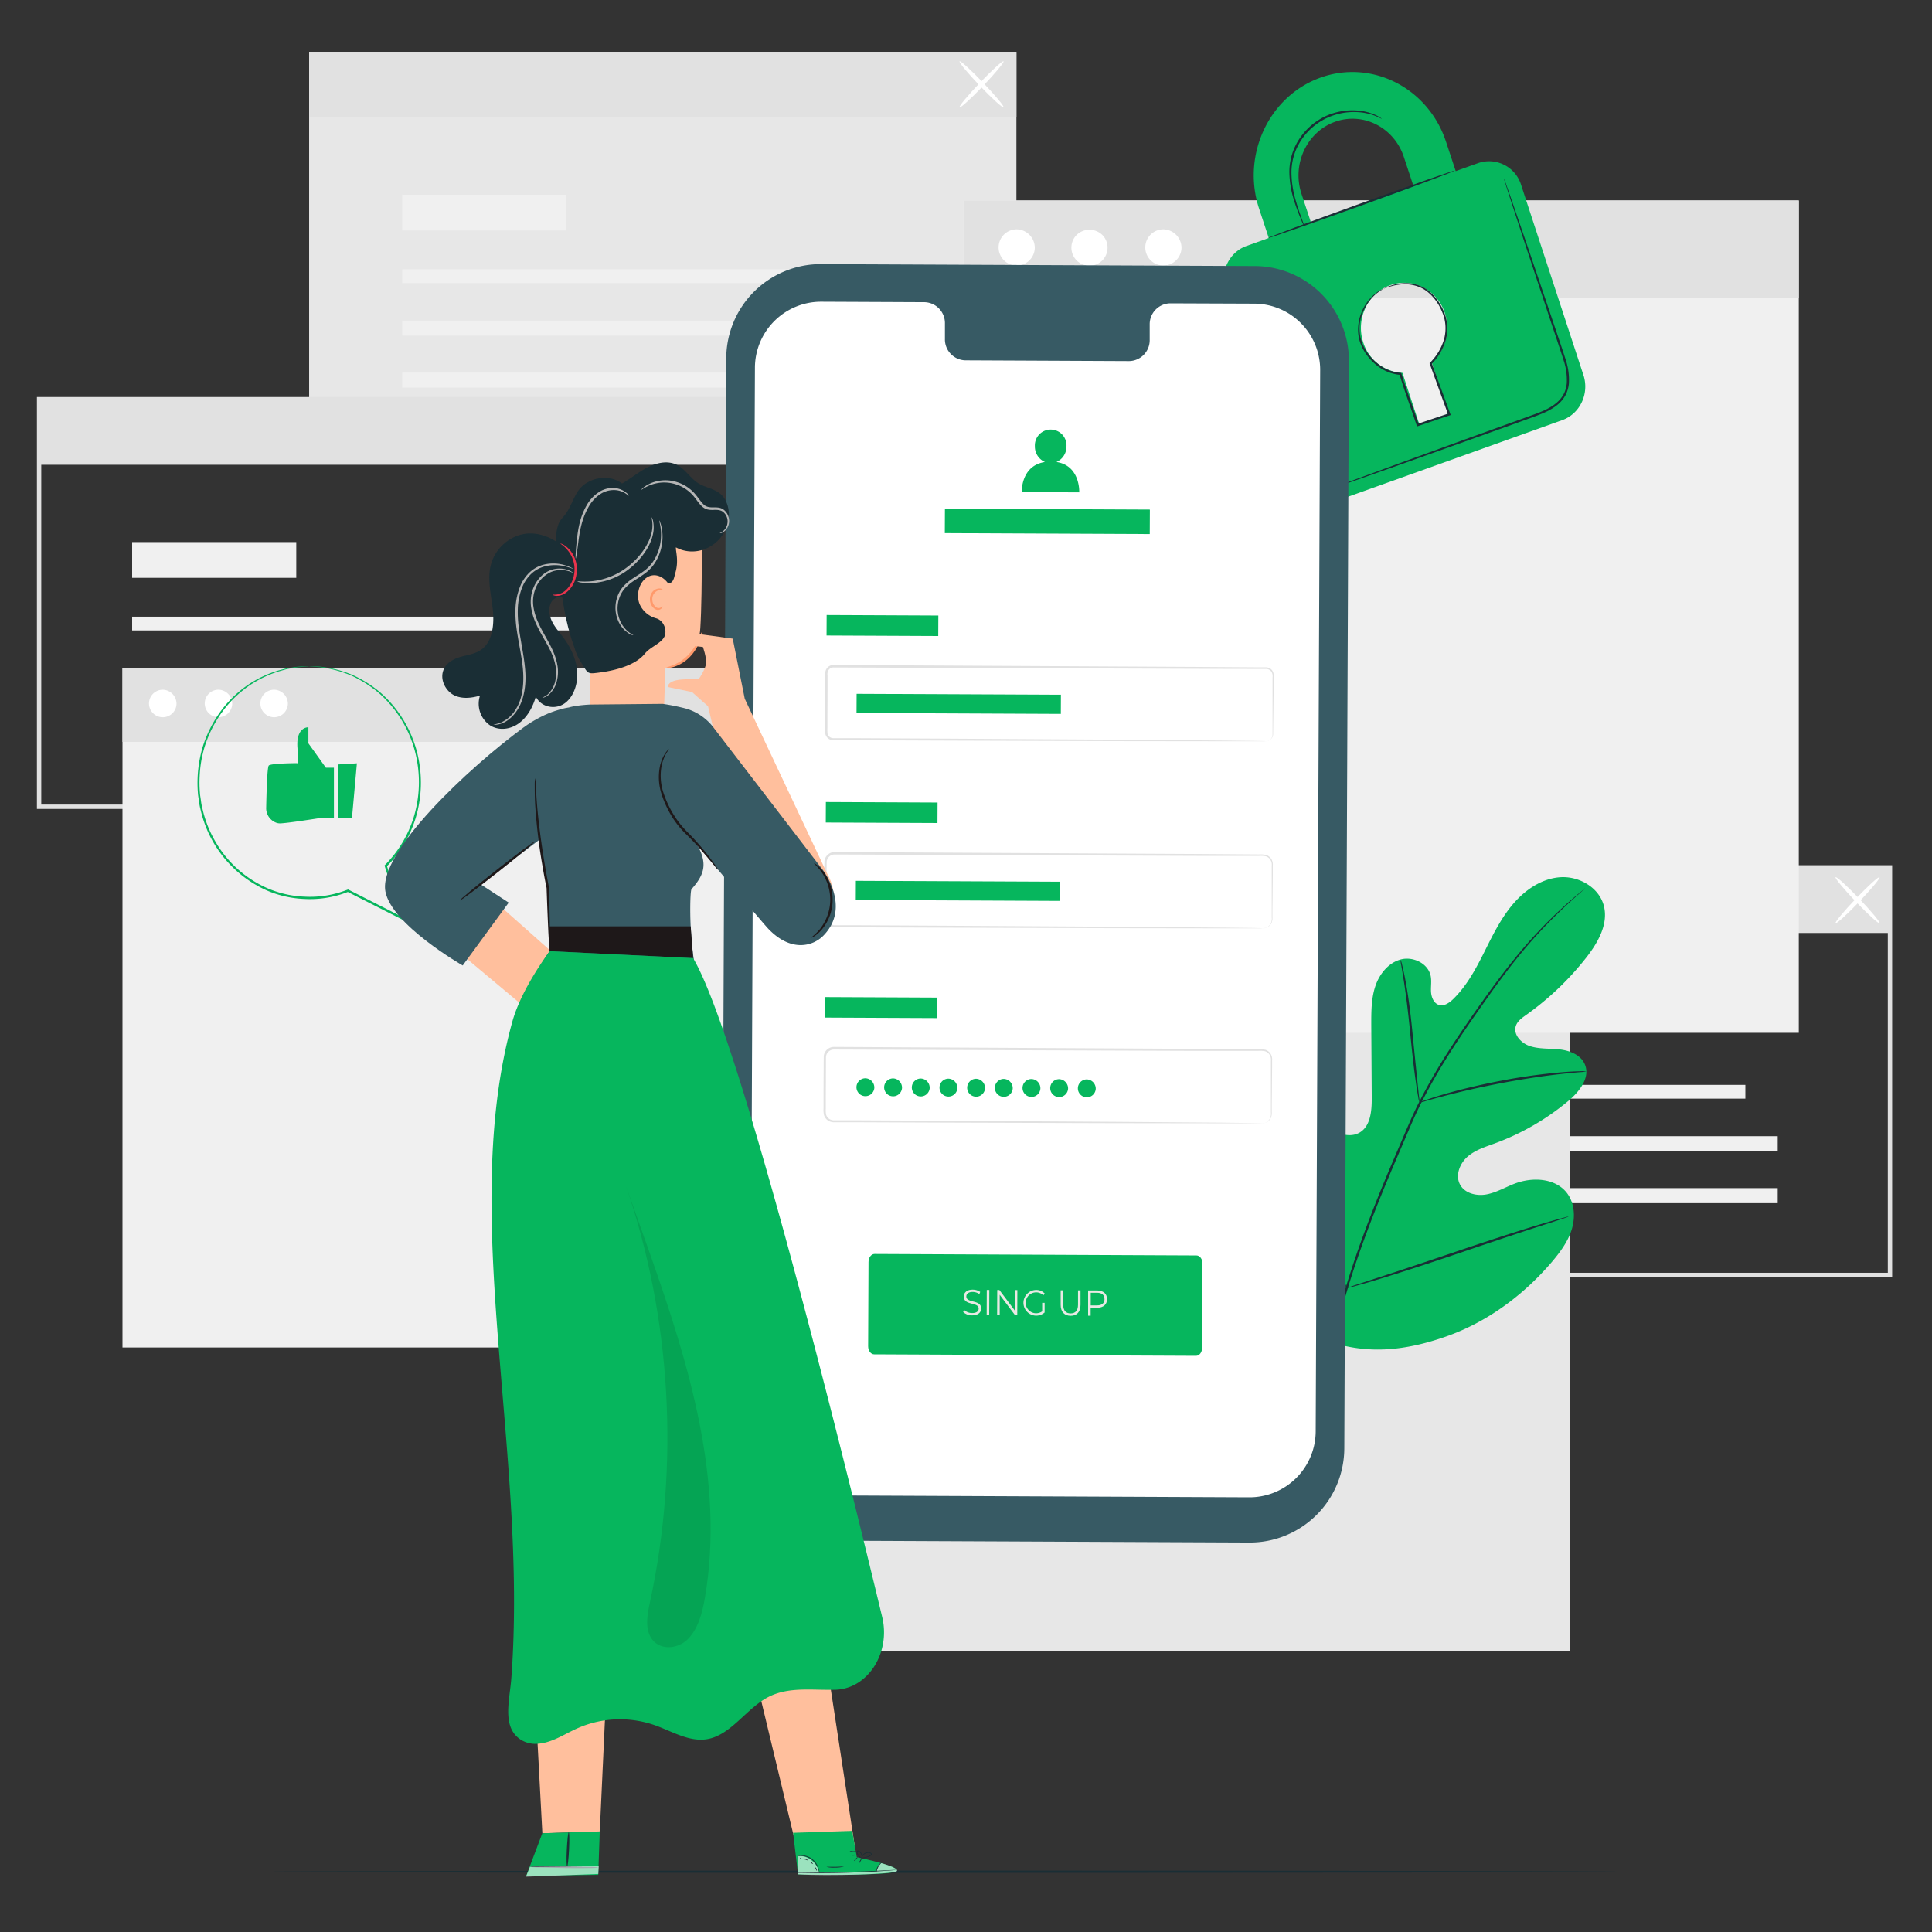<svg id="Layer_1" data-name="Layer 1" xmlns="http://www.w3.org/2000/svg" viewBox="0 0 1000 1000"><rect x="0" y="0" width="1000" height="1000" fill="#333333" stroke="none"/><defs><style>.cls-1{fill:#e1e1e1;}.cls-2{fill:#f0f0f0;}.cls-3{fill:#fff;}.cls-4{fill:#e7e7e7;}.cls-5{fill:#1a2e35;}.cls-6{fill:#06b65d;}.cls-7{fill:#375a64;}.cls-8{fill:#e9e9e4;}.cls-9{fill:#ffbf9d;}.cls-10{fill:#ff9a6c;}.cls-11{fill:#b5b5b5;}.cls-12{fill:#eb344d;}.cls-13{opacity:0.6;}.cls-14{fill:#1e1819;}.cls-15{opacity:0.1;}</style></defs><path class="cls-1" d="M979.38,661H611.05V447.84H979.38ZM613.3,658.79H977.13V450.09H613.3Z"/><rect class="cls-2" x="660.34" y="561.52" width="243.06" height="7.13"/><rect class="cls-2" x="660.34" y="588.09" width="259.8" height="7.78"/><rect class="cls-2" x="660.34" y="614.97" width="259.8" height="7.78"/><rect class="cls-2" x="660.34" y="522.92" width="84.95" height="18.5"/><rect class="cls-1" x="612.18" y="448.97" width="366.08" height="33.94"/><path class="cls-3" d="M950.09,477.83c-.47-.44,4.25-6.13,10.53-12.7s11.76-11.54,12.23-11.09-4.25,6.13-10.53,12.71S950.56,478.28,950.09,477.83Z"/><path class="cls-3" d="M972.85,477.83c-.47.45-5.94-4.51-12.22-11.08s-11-12.26-10.54-12.71,5.94,4.52,12.23,11.09S973.32,477.39,972.85,477.83Z"/><rect class="cls-4" x="160.01" y="26.83" width="366.08" height="210.94"/><rect class="cls-2" x="208.18" y="139.38" width="243.06" height="7.13"/><rect class="cls-2" x="208.18" y="165.95" width="259.8" height="7.78"/><rect class="cls-2" x="208.18" y="192.83" width="259.8" height="7.78"/><rect class="cls-2" x="208.18" y="100.78" width="84.95" height="18.5"/><rect class="cls-1" x="160.01" y="26.83" width="366.08" height="33.94"/><path class="cls-3" d="M496.67,55.53c-.47-.44,4.25-6.13,10.53-12.7S519,31.29,519.43,31.74s-4.25,6.13-10.54,12.71S497.13,56,496.67,55.53Z"/><path class="cls-3" d="M519.43,55.53C519,56,513.49,51,507.2,44.45s-11-12.27-10.53-12.71,5.94,4.52,12.22,11.09S519.9,55.09,519.43,55.53Z"/><path class="cls-1" d="M387.44,418.7H19.11V205.5H387.44ZM21.36,416.45H385.19V207.75H21.36Z"/><rect class="cls-2" x="68.4" y="319.18" width="243.06" height="7.13"/><rect class="cls-2" x="68.4" y="345.75" width="259.8" height="7.78"/><rect class="cls-2" x="68.4" y="372.63" width="259.8" height="7.78"/><rect class="cls-2" x="68.4" y="280.58" width="84.95" height="18.5"/><rect class="cls-1" x="20.24" y="206.63" width="366.08" height="33.94"/><rect class="cls-4" x="380.27" y="467.55" width="432.26" height="386.97"/><rect class="cls-2" x="63.4" y="345.65" width="338.6" height="351.8"/><rect class="cls-1" x="63.4" y="345.65" width="338.6" height="38.33"/><path class="cls-3" d="M91.36,364.42A7.12,7.12,0,1,1,84.25,357,7.28,7.28,0,0,1,91.36,364.42Z"/><path class="cls-3" d="M120.19,364.42a7.11,7.11,0,1,1-7.1-7.43A7.27,7.27,0,0,1,120.19,364.42Z"/><path class="cls-3" d="M149,364.42a7.12,7.12,0,1,1-7.11-7.43A7.28,7.28,0,0,1,149,364.42Z"/><rect class="cls-2" x="498.79" y="103.77" width="432.26" height="430.81"/><rect class="cls-1" x="498.79" y="103.77" width="432.26" height="50.46"/><path class="cls-3" d="M535.6,128.48a9.37,9.37,0,1,1-9.36-9.78A9.58,9.58,0,0,1,535.6,128.48Z"/><path class="cls-3" d="M570.82,121.87a9.36,9.36,0,1,1-13.53-.3A9.57,9.57,0,0,1,570.82,121.87Z"/><path class="cls-3" d="M611.53,128.48a9.37,9.37,0,1,1-9.36-9.78A9.58,9.58,0,0,1,611.53,128.48Z"/><path class="cls-5" d="M837.67,968.82c0,.32-156.09.59-348.58.59s-348.61-.27-348.61-.59,156-.59,348.61-.59S837.67,968.5,837.67,968.82Z"/><path class="cls-6" d="M685.58,693.65c-34.73-24.26-42.61-69.29-41.23-109.77.23-6.75-.52-13.88,2.7-19.81s10.71-10,16.76-7.13c5,2.36,7.21,8.2,10,13a39.57,39.57,0,0,0,15.85,15.13c4.3,2.23,9.63,3.6,13.87,1.26,5.83-3.22,6.52-11.27,6.48-18l-.24-37.57c0-6.72-.06-13.59,2-20s6.71-12.31,13.1-14.1,14.3,1.9,15.65,8.48c.56,2.73,0,5.57.19,8.36s1.49,5.88,4.14,6.66,5.37-1.12,7.37-3.09c6.94-6.78,11.65-15.52,16-24.22s8.66-17.59,15-25,15-13.26,24.62-13.81,19.88,5.4,22.31,14.84-3.09,19.09-9.1,26.76a149.93,149.93,0,0,1-31.23,29.77c-2.12,1.5-4.42,3.13-5.23,5.62-1.46,4.48,2.79,8.93,7.21,10.4,5,1.67,10.45,1.15,15.69,1.77s10.91,2.92,12.89,7.88c2.76,6.86-3,14.06-8.64,18.78a128.54,128.54,0,0,1-38,21.95c-4.94,1.81-10.15,3.4-14.13,6.87s-6.39,9.51-4,14.25,8.59,6.25,13.77,5.29,9.81-3.77,14.75-5.63c9.23-3.49,21.16-2.85,27.08,5.13,3.88,5.25,4.23,12.55,2.26,18.8s-6,11.64-10.19,16.61c-14.8,17.37-33.75,31.35-55.17,38.78s-41.27,9.44-62.56,1.65"/><path class="cls-5" d="M820.49,459.76a4.63,4.63,0,0,1-.65.64l-2,1.78c-1.76,1.55-4.36,3.85-7.62,6.89a251.93,251.93,0,0,0-25.67,27.71c-5,6.23-10.19,13.28-15.64,21S757.75,533.66,752,542.56a301.58,301.58,0,0,0-16.58,28.72c-2.59,5.13-4.9,10.51-7.26,16l-7.13,16.67c-9.55,22.53-17.95,44.31-23.95,64.66a301.51,301.51,0,0,0-11.2,55.14,220.24,220.24,0,0,0-.63,38c.36,4.47.7,7.95,1,10.29.13,1.12.24,2,.31,2.67a4.85,4.85,0,0,1,.07.92,4.69,4.69,0,0,1-.19-.9c-.11-.66-.25-1.54-.43-2.66-.4-2.33-.82-5.8-1.25-10.28a210.58,210.58,0,0,1,.24-38.08,296,296,0,0,1,11-55.39c6-20.42,14.35-42.27,23.91-64.83l7.14-16.67c2.35-5.46,4.69-10.89,7.3-16a300.51,300.51,0,0,1,16.71-28.79c5.76-8.91,11.54-17.14,17-24.81s10.74-14.69,15.8-20.9a237.67,237.67,0,0,1,26-27.51c3.31-3,6-5.23,7.78-6.73l2.07-1.68A4.3,4.3,0,0,1,820.49,459.76Z"/><path class="cls-5" d="M734.72,570.68a14,14,0,0,1-.65-2.87c-.36-1.86-.78-4.56-1.25-7.91-1-6.69-2-16-3-26.21s-2.18-19.49-3.23-26.15c-.52-3.33-1-6-1.29-7.88a13.23,13.23,0,0,1-.38-2.92,13.6,13.6,0,0,1,.84,2.82c.48,1.83,1.06,4.5,1.68,7.83C728.71,514,730,523.3,731,533.55s1.94,19.26,2.65,26.24c.33,3.16.62,5.82.85,8A12.76,12.76,0,0,1,734.72,570.68Z"/><path class="cls-5" d="M821.12,554.53a19.12,19.12,0,0,1-3.45.41c-2.21.2-5.42.47-9.38.93-7.91.85-18.8,2.41-30.74,4.66s-22.65,4.79-30.35,6.83c-3.86,1-7,1.89-9.11,2.49a18.77,18.77,0,0,1-3.37.83,18.4,18.4,0,0,1,3.23-1.3c2.11-.74,5.18-1.76,9-2.87,7.66-2.27,18.38-4.93,30.36-7.21A305.64,305.64,0,0,1,808.21,555c4-.35,7.21-.49,9.44-.53A17.69,17.69,0,0,1,821.12,554.53Z"/><path class="cls-5" d="M697.09,666.68a4.41,4.41,0,0,1-.6-1c-.4-.84-.88-1.88-1.47-3.12-1.27-2.72-3-6.71-5.09-11.66-4.17-9.9-9.5-23.75-15.17-39.12s-10.87-29.25-14.82-39.22c-1.94-4.85-3.54-8.83-4.72-11.8-.51-1.28-.93-2.34-1.27-3.22a4.12,4.12,0,0,1-.36-1.15,4.23,4.23,0,0,1,.59,1l1.48,3.13c1.27,2.72,3,6.7,5.09,11.65,4.16,9.9,9.49,23.75,15.17,39.12s10.86,29.25,14.82,39.23c1.94,4.84,3.53,8.83,4.72,11.79.5,1.29.92,2.35,1.26,3.22A4.57,4.57,0,0,1,697.09,666.68Z"/><path class="cls-5" d="M811.9,629.68a5.08,5.08,0,0,1-1.14.47l-3.34,1.12-12.29,4c-10.38,3.37-24.67,8.18-40.44,13.53s-30.13,10-40.58,13.18c-5.22,1.58-9.47,2.81-12.41,3.6l-3.4.9a3.93,3.93,0,0,1-1.21.22,4.81,4.81,0,0,1,1.14-.47l3.33-1.11,12.29-4c10.38-3.36,24.67-8.18,40.45-13.52s30.12-10,40.57-13.18c5.23-1.58,9.47-2.81,12.42-3.61l3.4-.89A4.65,4.65,0,0,1,811.9,629.68Z"/><path class="cls-6" d="M765.06,84.43l-11.58,4.14-5-15.13c-9.13-27.89-38.28-42.82-64.95-33.28s-41,40-31.81,67.9l5,15.13-11.62,4.15c-9,3.24-13.93,13.65-10.83,23.11l32.22,98.43c3.14,9.6,13.12,14.72,22.16,11.49l120-42.92c9.18-3.29,14.08-13.73,10.93-23.32L787.32,95.69A17.34,17.34,0,0,0,765.06,84.43Zm-91.44,15.81c-5-15.29,2.81-32,17.43-37.22s30.59,3,35.59,18.25l5,15.13-53,19Zm67.45,87.33,8.23,25.14a2,2,0,0,1-1.29,2.51l-11.51,4.12a1.87,1.87,0,0,1-2.36-1.21L725.91,193a22.46,22.46,0,0,1-20.29-15.74c-4-12.16,2.25-25.45,13.92-29.63s24.37,2.35,28.35,14.51A24,24,0,0,1,741.07,187.57Z"/><path class="cls-5" d="M753,88.3c.11.3-21.46,8.38-48.18,18s-48.48,17.24-48.59,16.94,21.46-8.38,48.19-18S752.86,88,753,88.3Z"/><path class="cls-5" d="M778.45,92.44a2.26,2.26,0,0,1,.26.59c.17.46.38,1,.65,1.76l2.4,6.81,8.63,25.13C794,137.38,798.28,150,803,164c2.34,7.05,4.91,14.36,7.37,22.09a33.14,33.14,0,0,1,1.69,12.34,16.45,16.45,0,0,1-1.82,6.22,17,17,0,0,1-4.25,5c-3.46,2.77-7.5,4.38-11.41,5.83L783,219.68l-21.91,7.84L724,240.74,699,249.55l-6.84,2.34-1.78.58a2.3,2.3,0,0,1-.63.16,3.11,3.11,0,0,1,.59-.27l1.74-.69,6.76-2.55L723.73,240l37-13.45,21.88-7.91,11.58-4.18c3.88-1.43,7.81-3,11.07-5.64a15.72,15.72,0,0,0,4-4.65,15.25,15.25,0,0,0,1.69-5.78,32,32,0,0,0-1.63-11.9c-2.42-7.65-5-15-7.3-22.06-4.66-14.06-8.87-26.73-12.41-37.4l-8.27-25.24c-.93-2.93-1.67-5.23-2.19-6.88-.23-.74-.4-1.33-.55-1.8A2.65,2.65,0,0,1,778.45,92.44Z"/><path class="cls-5" d="M715.16,61.44c-.06.1-1.19-.6-3.4-1.49A30,30,0,0,0,702,58a33.48,33.48,0,0,0-14.48,2.74A32.3,32.3,0,0,0,673.73,72.2a30.32,30.32,0,0,0-5.28,17.07A52.2,52.2,0,0,0,670.74,104c1.18,4.1,2.39,7.36,3.19,9.62a23.35,23.35,0,0,1,1.16,3.55,21.43,21.43,0,0,1-1.59-3.39c-.92-2.21-2.26-5.43-3.56-9.55a51,51,0,0,1-2.57-14.95,31,31,0,0,1,5.39-17.72A32.86,32.86,0,0,1,687,59.73a33.44,33.44,0,0,1,15-2.58,28.27,28.27,0,0,1,10,2.38,18.82,18.82,0,0,1,2.44,1.34C714.92,61.21,715.19,61.41,715.16,61.44Z"/><path class="cls-5" d="M716.18,149.4a7.1,7.1,0,0,1,1.14-.57,25.49,25.49,0,0,1,3.47-1.25,25,25,0,0,1,5.84-1,19.89,19.89,0,0,1,7.89,1.18c5.74,2,11,7.89,13.63,15.67a22.61,22.61,0,0,1,.11,12.9,29.2,29.2,0,0,1-7.35,12.15l.14-.59c3,8.19,6.24,17.11,9.63,26.38l.2.57-.57.19-5.14,1.72L734,220.53l-.55.18-.19-.55c-3.08-9.32-6.45-18.11-8.9-26.51l.49.39a22.42,22.42,0,0,1-12-4.76,27,27,0,0,1-7.55-9,20.71,20.71,0,0,1-2.38-10.12,23.88,23.88,0,0,1,1.88-8.69,23.61,23.61,0,0,1,7.54-9.88,14.29,14.29,0,0,1,3.88-2.17,41.24,41.24,0,0,0-3.67,2.44,24,24,0,0,0-7.15,9.86,21.26,21.26,0,0,0,.7,18.15,26.38,26.38,0,0,0,7.35,8.64A21.46,21.46,0,0,0,724.89,193l.38,0,.11.36c2.48,8.34,5.87,17.09,9,26.44l-.74-.37,11.18-3.75,5.14-1.72-.36.75c-3.36-9.28-6.6-18.21-9.56-26.4l-.12-.34.27-.26a28.41,28.41,0,0,0,7.1-11.63,21.67,21.67,0,0,0,0-12.34c-2.46-7.55-7.51-13.29-13-15.3a19.41,19.41,0,0,0-7.62-1.29,25.12,25.12,0,0,0-5.77.8C717.8,148.73,716.22,149.5,716.18,149.4Z"/><path class="cls-7" d="M646.72,798.41l-224.51-1a48.89,48.89,0,0,1-48.68-49.11l2.38-562.85A48.9,48.9,0,0,1,425,136.71l224.51,1a48.91,48.91,0,0,1,48.68,49.11l-2.38,562.85A48.92,48.92,0,0,1,646.72,798.41Z"/><path class="cls-3" d="M649.23,157.17,605.7,157a10.82,10.82,0,0,0-10.62,11l0,7.9a10.82,10.82,0,0,1-10.62,11l-84.84-.39a10.84,10.84,0,0,1-10.53-11.1l0-7.9a10.84,10.84,0,0,0-10.53-11.1l-15.31-.07-38.09-.17a34.24,34.24,0,0,0-34.41,34.1l-2.32,549.39A34.24,34.24,0,0,0,422.53,774l224.06,1A34.26,34.26,0,0,0,681,741l2.32-549.38A34.26,34.26,0,0,0,649.23,157.17Z"/><path class="cls-6" d="M619.07,701.77,452.46,701c-1.72,0-3.12-1.88-3.11-4.19l.19-43.59c0-2.31,1.41-4.17,3.14-4.17l166.61.77c1.73,0,3.12,1.89,3.11,4.2l-.19,43.58C622.21,699.91,620.8,701.78,619.07,701.77Z"/><path class="cls-8" d="M498.53,679.1l.52-1.06a6,6,0,0,0,4.12,1.6c2.34,0,3.36-1,3.37-2.3,0-3.58-7.69-1.41-7.67-6.25,0-1.92,1.44-3.57,4.62-3.56a6.89,6.89,0,0,1,3.87,1.18l-.45,1.1a6.15,6.15,0,0,0-3.42-1.1c-2.29,0-3.31,1-3.32,2.35,0,3.59,7.69,1.46,7.67,6.22,0,1.92-1.48,3.55-4.67,3.54A6.64,6.64,0,0,1,498.53,679.1Z"/><path class="cls-8" d="M510.75,667.68h1.32L512,680.75H510.7Z"/><path class="cls-8" d="M526.58,667.75l-.05,13.06h-1.09l-8-10.64,0,10.6h-1.33l.06-13.07h1.09l8,10.64,0-10.6Z"/><path class="cls-8" d="M539.42,674.34h1.27l0,5a6.67,6.67,0,0,1-4.6,1.64,6.65,6.65,0,0,1,.08-13.29,6,6,0,0,1,4.63,1.91l-.82.87a5,5,0,0,0-3.76-1.54,5.41,5.41,0,1,0,3.2,9.83Z"/><path class="cls-8" d="M549,675.34l0-7.48h1.32l0,7.43c0,3.1,1.37,4.52,3.8,4.53s3.85-1.4,3.86-4.5l0-7.42h1.29l0,7.49c0,3.75-2,5.68-5.14,5.66S549,679.09,549,675.34Z"/><path class="cls-8" d="M573,672.44c0,2.79-1.94,4.46-5.12,4.44h-3.36V681H563.2l0-13.06,4.68,0C571.11,668,573,669.65,573,672.44Zm-1.32,0c0-2.09-1.3-3.29-3.8-3.3l-3.32,0,0,6.53,3.32,0C570.36,675.68,571.69,674.49,571.69,672.44Z"/><rect class="cls-6" x="427.82" y="318.49" width="57.81" height="10.61" transform="translate(1.5 -2.1) rotate(0.26)"/><path class="cls-1" d="M655.18,383.71a4.76,4.76,0,0,0,1.32-.31,3.54,3.54,0,0,0,2.17-3c0-3.59,0-8.8,0-15.49V350.56a4.31,4.31,0,0,0-.63-2.95,3.34,3.34,0,0,0-2.66-1.37h-3.52l-32.47-.07-188-.69a3,3,0,0,0-2.48,1.25,4.33,4.33,0,0,0-.58,2.94l0,6.82q0,6.79-.06,13.5,0,3.36,0,6.68a18.94,18.94,0,0,0,.09,3.17,3,3,0,0,0,1.76,2,3.44,3.44,0,0,0,1.39.24h4.92l6.52,0,49.92.26,84.52.52,57,.45,15.49.18,4,.08c.91,0,1.38.06,1.38.06s-.47,0-1.38.05l-4,0-15.49,0-57-.07-84.52-.27-49.92-.2-6.52,0-3.28,0h-1.65a4.58,4.58,0,0,1-1.83-.33,4.2,4.2,0,0,1-2.43-2.8,6.4,6.4,0,0,1-.14-1.8v-1.66q0-3.33,0-6.68,0-6.71.06-13.51c0-2.26,0-4.54,0-6.82a13.93,13.93,0,0,1,.05-1.79,4.11,4.11,0,0,1,.76-1.83,4.2,4.2,0,0,1,3.42-1.73l188,1,32.47.23,3.52,0a3.91,3.91,0,0,1,3.14,1.65,4.84,4.84,0,0,1,.72,3.3c0,1.07,0,2.11,0,3.14,0,4.09-.07,7.83-.1,11.19-.08,6.7-.15,11.92-.19,15.51a3.67,3.67,0,0,1-2.37,3.11A2.7,2.7,0,0,1,655.18,383.71Z"/><rect class="cls-6" x="443.33" y="359.4" width="105.74" height="9.91" transform="translate(1.69 -2.29) rotate(0.26)"/><rect class="cls-6" x="427.41" y="415.29" width="57.81" height="10.61" transform="translate(1.95 -2.1) rotate(0.26)"/><path class="cls-1" d="M653.69,480.5a8.1,8.1,0,0,0,1.33-.25,4.64,4.64,0,0,0,2.85-2.55,5.93,5.93,0,0,0,.39-2.84c0-1.1,0-2.29,0-3.58,0-2.58,0-5.56,0-8.91V448.09a4.86,4.86,0,0,0-.66-3,4.4,4.4,0,0,0-2.44-1.89,13.38,13.38,0,0,0-3.4-.19L619.37,443,432,442.28a4.13,4.13,0,0,0-4.1,3.62c-.07,2.13,0,4.5-.06,6.73q0,6.76-.06,13.45,0,3.35,0,6.66a14.35,14.35,0,0,0,.14,3.14,4.17,4.17,0,0,0,1.64,2.3,4.45,4.45,0,0,0,2.8.72l3.27,0,6.5,0,49.74.27,84.23.51,56.78.45,15.44.18,4,.08c.91,0,1.37.06,1.37.06s-.46,0-1.37.06l-4,0-15.44,0-56.79-.08-84.22-.26-49.75-.2-6.5,0h-3.27a5.63,5.63,0,0,1-3.44-.92,5.28,5.28,0,0,1-2.1-2.95,14.23,14.23,0,0,1-.19-3.45l0-6.66q0-6.69.05-13.46c0-2.29,0-4.46.07-6.86a5.3,5.3,0,0,1,5.27-4.65l187.35,1,32.35.24a13.59,13.59,0,0,1,3.58.25,5,5,0,0,1,2.78,2.18,5.52,5.52,0,0,1,.72,3.28c0,1.07,0,2.11,0,3.13,0,4.07-.07,7.8-.09,11.16s-.07,6.32-.1,8.91c0,1.28,0,2.47,0,3.57a6.29,6.29,0,0,1-.46,2.94,4.78,4.78,0,0,1-3,2.57A3.58,3.58,0,0,1,653.69,480.5Z"/><rect class="cls-6" x="426.99" y="516.24" width="57.81" height="10.61" transform="translate(2.4 -2.09) rotate(0.26)"/><path class="cls-1" d="M653.26,581.46a9.72,9.72,0,0,0,1.34-.25,4.66,4.66,0,0,0,2.84-2.55,6,6,0,0,0,.39-2.85c0-1.09,0-2.28,0-3.57,0-2.59,0-5.57,0-8.91V549a4.89,4.89,0,0,0-.65-3,4.49,4.49,0,0,0-2.45-1.9,14.34,14.34,0,0,0-3.4-.19L619,543.93l-187.35-.7a4.14,4.14,0,0,0-4.11,3.62c-.06,2.14,0,4.5-.05,6.73q0,6.78-.06,13.46l0,6.66a13.67,13.67,0,0,0,.14,3.13,4.13,4.13,0,0,0,1.64,2.31,4.47,4.47,0,0,0,2.79.72h3.27l6.5,0,49.74.26,84.23.52,56.78.44,15.44.19,4,.07c.9,0,1.36.07,1.36.07s-.46,0-1.36,0l-4,0-15.44,0-56.78-.08-84.23-.26-49.75-.2-6.49,0-3.27,0a5.72,5.72,0,0,1-3.45-.91,5.4,5.4,0,0,1-2.1-3,13.69,13.69,0,0,1-.18-3.45q0-3.32,0-6.66,0-6.67.06-13.46c0-2.28,0-4.45.06-6.86a5.31,5.31,0,0,1,5.27-4.65l187.35,1,32.36.24a14.08,14.08,0,0,1,3.58.24,5,5,0,0,1,2.77,2.18,5.43,5.43,0,0,1,.72,3.29c0,1.06,0,2.1,0,3.12q-.06,6.12-.1,11.16c0,3.35-.07,6.32-.09,8.91,0,1.29,0,2.48,0,3.57a6.33,6.33,0,0,1-.46,3,4.73,4.73,0,0,1-3,2.56A3.76,3.76,0,0,1,653.26,581.46Z"/><rect class="cls-6" x="442.93" y="456.2" width="105.74" height="9.91" transform="translate(2.14 -2.29) rotate(0.26)"/><path class="cls-6" d="M452.55,563.11a4.63,4.63,0,1,1-4.6-5A4.78,4.78,0,0,1,452.55,563.11Z"/><path class="cls-6" d="M466.88,563.18a4.63,4.63,0,1,1-4.6-5A4.77,4.77,0,0,1,466.88,563.18Z"/><path class="cls-6" d="M481.2,563.24a4.63,4.63,0,1,1-4.6-5A4.78,4.78,0,0,1,481.2,563.24Z"/><path class="cls-6" d="M495.53,563.31a4.63,4.63,0,1,1-4.6-5A4.79,4.79,0,0,1,495.53,563.31Z"/><path class="cls-6" d="M509.85,563.37a4.63,4.63,0,1,1-4.6-5A4.78,4.78,0,0,1,509.85,563.37Z"/><path class="cls-6" d="M524.18,563.44a4.63,4.63,0,1,1-4.61-5A4.79,4.79,0,0,1,524.18,563.44Z"/><path class="cls-6" d="M538.5,563.5a4.63,4.63,0,1,1-4.6-5A4.77,4.77,0,0,1,538.5,563.5Z"/><path class="cls-6" d="M552.83,563.57a4.63,4.63,0,1,1-4.61-5A4.79,4.79,0,0,1,552.83,563.57Z"/><path class="cls-6" d="M567.15,563.64a4.63,4.63,0,1,1-4.6-4.95A4.78,4.78,0,0,1,567.15,563.64Z"/><path class="cls-6" d="M546.81,239.13a8.7,8.7,0,0,0,5.19-8.06,8.19,8.19,0,1,0-16.35-.07,8.69,8.69,0,0,0,5.21,8.13c-12.58,1.9-12,15.57-12,15.57l29.75.14S559.28,241,546.81,239.13Z"/><rect class="cls-6" x="489.04" y="263.55" width="106.08" height="12.68" transform="translate(1.25 -2.5) rotate(0.26)"/><path class="cls-6" d="M160,344.89A7.34,7.34,0,0,1,159,345l-3.06.22a32.9,32.9,0,0,0-4.93.66c-1,.19-2,.27-3.11.59l-3.49,1a57.32,57.32,0,0,0-16.57,8.22,58.72,58.72,0,0,0-16.31,18.15,61.64,61.64,0,0,0-5.72,13.06,63.39,63.39,0,0,0-2.49,15.23,61.85,61.85,0,0,0,.15,8.15c.07,1.38.37,2.75.54,4.14a29.89,29.89,0,0,0,.79,4.16,58.72,58.72,0,0,0,6.29,16.32,58.05,58.05,0,0,0,27.38,24.87,53.43,53.43,0,0,0,19.31,4.34,52.43,52.43,0,0,0,20.15-2.9l2-.73.26-.09.23.12,28.35,14.39-.84.72c-3-9.4-6-18.51-8.78-27.25L199,448l.25-.25A60.54,60.54,0,0,0,214.13,423a62.18,62.18,0,0,0,2.16-26.35,60.72,60.72,0,0,0-20.25-38,62.87,62.87,0,0,0-13.93-8.86,60.36,60.36,0,0,0-11.76-3.7l-4.41-.75-3.25-.23-2-.16a3.59,3.59,0,0,1-.67-.08,3.51,3.51,0,0,1,.68,0l2,.06,3.27.13,4.45.67a59.3,59.3,0,0,1,11.92,3.57,62.06,62.06,0,0,1,14.17,8.83,61,61,0,0,1,13.08,15.79,61.89,61.89,0,0,1,7.68,22.63,63.24,63.24,0,0,1-2.1,26.79,61.61,61.61,0,0,1-15.11,25.25l.15-.59c2.82,8.73,5.77,17.84,8.81,27.23l.45,1.37-1.29-.65-28.36-14.38.5,0-2,.74a53.22,53.22,0,0,1-20.6,3A54.57,54.57,0,0,1,138,460.85a60.32,60.32,0,0,1-34.24-42.05,29.55,29.55,0,0,1-.79-4.24c-.18-1.41-.47-2.81-.54-4.21a66.26,66.26,0,0,1,2.48-23.74,62.86,62.86,0,0,1,5.87-13.22,59,59,0,0,1,16.66-18.27A57.14,57.14,0,0,1,144.25,347l3.52-.92c1.1-.3,2.18-.36,3.15-.54a32.93,32.93,0,0,1,5-.55l3.07-.1A6,6,0,0,1,160,344.89Z"/><path class="cls-6" d="M172.84,397.37h-4.16l-9.06-12.63v-8.3s-6.42-.39-5.67,10.47-.06,8.09-.06,8.09-13.63.05-14.77,1.24c-.82.86-1.19,14.4-1.34,21.75a8,8,0,0,0,5.64,8,6.18,6.18,0,0,0,1.47.19c3.4,0,20.77-2.76,20.77-2.76h7.18Z"/><polygon class="cls-6" points="184.73 395.09 182.17 423.51 175.06 423.51 175.06 395.67 184.73 395.09"/><path class="cls-5" d="M300.54,342.41C293,327.94,290.75,308.64,288.8,292c-.92-7.85-2.53-19,2.32-24,5.2-5.29,5.68-13.41,11.65-17.49s14.09-4.45,19.75.18"/><path class="cls-9" d="M321.58,393.67h0c11.57,1,21.55-9.11,22-22.3.43-12.65.8-25.45.8-25.45s16.88-1.8,18.1-20.78.66-62.81.66-62.81h0c-18.83-10.79-41.33-9.15-58.8,4.3l1,66.81v35.94C305.49,381.44,311,392.75,321.58,393.67Z"/><path class="cls-5" d="M345.84,302c-2.88-4.06-7.57-5.67-11.41-2.83s-5.33,9.16-3.24,13.8a13.15,13.15,0,0,0,8.19,7c3.16.75,5.39,4.21,5,7.85-.49,4.76-7.46,6.55-10.61,10.5-4.89,6.13-15.63,8.73-22.87,9.7s-6.25,1-10.39-5.61c-3-4.84-4-9.49-4.06-15.41q-.39-21-.76-42c-.1-5.05-.18-10.16.84-15.07s3.28-9.69,7-12.46c4.06-3,9.2-3.3,13.83-5,5.78-2.13,10.7-6.49,16.11-9.63s12-5,17.47-1.93c3.9,2.22,6.52,6.65,10.31,9.1,5.4,3.49,12.75,2.7,15.37,11.72a17.25,17.25,0,0,1-.09,9.66c-3.66,12.28-17,17.23-26.68,11.92-.19,2.08,1.61,6.71-.31,13.28-.62,2.1-.84,5.3-3.72,5.36"/><path class="cls-10" d="M342.85,313.81c-.13-.12-.7,1-2.09.91s-3.06-1.87-3.12-4.34a4.73,4.73,0,0,1,2.87-4.72c1.37-.58,2.35-.28,2.4-.5s-.92-.86-2.64-.45a4.88,4.88,0,0,0-2.63,1.71,6,6,0,0,0-1.23,4c.08,3.17,2.47,5.46,4.35,5.26a2.44,2.44,0,0,0,1.86-1.07C342.92,314.18,342.92,313.84,342.85,313.81Z"/><path class="cls-11" d="M325.47,256.57a4.58,4.58,0,0,0-1.4-1.6,10.52,10.52,0,0,0-5.07-2.25,13,13,0,0,0-8,1.39,19.23,19.23,0,0,0-7.37,7.49c-3.93,6.78-4.67,14.2-5.19,19.22s-.59,8.26-.44,8.29.65-3.11,1.3-8.17,1.62-12.15,5.35-18.57a18.87,18.87,0,0,1,6.83-7.1,12.89,12.89,0,0,1,7.41-1.56C323.33,254.18,325.34,256.84,325.47,256.57Z"/><path class="cls-11" d="M372.49,276s.23.05.64-.05a4.62,4.62,0,0,0,1.66-.85,6.62,6.62,0,0,0,1.94-2.48,7,7,0,0,0,.52-4.39,7.29,7.29,0,0,0-2.7-4.43c-1.52-1.18-3.51-1.21-5.29-1.18s-3.59-.11-5-1.45-2.61-3.21-4.08-5a20.47,20.47,0,0,0-10.4-6.82,19.55,19.55,0,0,0-9.8-.25,17.66,17.66,0,0,0-6.15,2.69,7.34,7.34,0,0,0-1.91,1.68c.13.29,2.85-2.38,8.22-3.39a19.54,19.54,0,0,1,9.36.52,19.75,19.75,0,0,1,9.77,6.52c1.39,1.68,2.56,3.7,4.27,5.15a6.36,6.36,0,0,0,2.87,1.47,12.21,12.21,0,0,0,2.91.18c1.81-.07,3.48,0,4.72.87a6.22,6.22,0,0,1,2.41,3.68,6.54,6.54,0,0,1-1.91,6.2A12,12,0,0,1,372.49,276Z"/><path class="cls-11" d="M327.82,328.81c0-.12-.85-.47-2.21-1.51a15.16,15.16,0,0,1-4.55-5.77,16.2,16.2,0,0,1-.77-11.13,14.82,14.82,0,0,1,3-5.71,24.91,24.91,0,0,1,5.22-4.34c1.95-1.29,3.94-2.48,5.75-3.89a20.43,20.43,0,0,0,4.62-4.95,24.7,24.7,0,0,0,3.91-11.24,23.75,23.75,0,0,0-.54-8.11,12.91,12.91,0,0,0-.67-2.07c-.19-.46-.3-.69-.34-.68-.29.06,1.52,4.06.69,10.73A24.54,24.54,0,0,1,338,290.72a19.83,19.83,0,0,1-4.41,4.61c-1.74,1.33-3.7,2.5-5.69,3.82a24.94,24.94,0,0,0-5.46,4.59,15.9,15.9,0,0,0-3.25,6.27,17.1,17.1,0,0,0,1.08,12,14.24,14.24,0,0,0,5.07,5.76A5.44,5.44,0,0,0,327.82,328.81Z"/><path class="cls-11" d="M298.86,301a7.14,7.14,0,0,0,2.15.54,27.62,27.62,0,0,0,6,.21,34.3,34.3,0,0,0,18.62-7.28c6.46-5,10.92-11.76,12.22-17.48a16.26,16.26,0,0,0,.25-6.88,5.8,5.8,0,0,0-.83-2.34c-.25,0,1.29,3.52-.25,8.94s-5.83,11.78-12.08,16.6a36.16,36.16,0,0,1-18,7.45C302,301.34,298.89,300.67,298.86,301Z"/><path class="cls-5" d="M296.2,288c-5.78-7.41-14.31-12.41-23-11.85s-17.2,7.39-19.32,17c-1.6,7.23.35,14.77,1.18,22.17s0,16.05-5.29,20.43c-3.2,2.64-7.34,3.12-11.18,4.19s-8,3.25-9.27,7.49c-1.52,4.85,1.59,10.38,5.75,12.43s9,1.43,13.36.21a13.6,13.6,0,0,0,5,15.22c4.49,3,10.4,2.37,14.84-.71s7.47-8.34,9.06-14c2.85,5.71,10.37,6.92,15.18,3.28s6.89-10.84,6.15-17.36-3.9-12.39-7.7-17.35c-1.91-2.49-4-4.85-5.37-7.78s-1.83-6.64-.34-9.49,5.36-4,7.43-1.69"/><path class="cls-12" d="M286.16,307.87c-.11.1,1.92,1.23,5-.07s6.55-5.21,7.28-10.81a16.08,16.08,0,0,0-.79-7.7,14.92,14.92,0,0,0-3.2-5.15c-2.38-2.44-4.38-2.92-4.4-2.79s1.72,1,3.79,3.49a15.27,15.27,0,0,1,3.38,11.94c-.67,5.09-3.72,8.82-6.4,10.11S286.17,307.62,286.16,307.87Z"/><path class="cls-10" d="M344.94,345.6c0,.16,1.49.25,3.81-.42a19.78,19.78,0,0,0,8.15-5,23.48,23.48,0,0,0,5.38-8.57c.88-2.53,1-4.22.85-4.25s-.6,1.53-1.64,3.84a27.17,27.17,0,0,1-5.41,7.93,23.52,23.52,0,0,1-7.59,5.11C346.34,345.11,344.91,345.38,344.94,345.6Z"/><path class="cls-11" d="M280.65,361.17s.29,0,.82-.14a7.81,7.81,0,0,0,2.17-1.1,13.72,13.72,0,0,0,4.75-8.2,19.28,19.28,0,0,0,.2-6.91,30.6,30.6,0,0,0-2.2-7.47c-2.11-5-5.43-9.76-7.88-15.28a29.63,29.63,0,0,1-2.47-8.45,18.13,18.13,0,0,1,.8-8.07,15.38,15.38,0,0,1,8.47-9.53,13.57,13.57,0,0,1,8.27-.58c2,.46,2.95,1.09,3,1s-.21-.22-.69-.52a10.06,10.06,0,0,0-2.2-1,13.34,13.34,0,0,0-8.66.17c-3.55,1.24-7.39,4.7-9.25,10a19.58,19.58,0,0,0-.94,8.73,30.63,30.63,0,0,0,2.57,8.9c2.54,5.71,5.88,10.4,8,15.22s3,9.66,2.17,13.59a13.8,13.8,0,0,1-4.17,8A21.61,21.61,0,0,1,280.65,361.17Z"/><path class="cls-11" d="M255.45,375.05c0,.05.36.08,1.06.07a10.56,10.56,0,0,0,3-.6c2.52-.83,6-3.22,8.69-7.71s4.08-11.05,3.76-18.09-2.05-14.6-3.22-22.48a59.34,59.34,0,0,1-.71-11.56,33.2,33.2,0,0,1,2.14-10.38,19.47,19.47,0,0,1,5.09-7.56,16.24,16.24,0,0,1,6.63-3.56,21.5,21.5,0,0,1,10.75,0c2.52.64,3.86,1.27,3.9,1.16s-.31-.24-.94-.56a19.22,19.22,0,0,0-2.84-1.13,20.79,20.79,0,0,0-11.06-.47,16.73,16.73,0,0,0-7.06,3.6,20.25,20.25,0,0,0-5.5,7.95,34.12,34.12,0,0,0-2.31,10.82,60.42,60.42,0,0,0,.69,11.87c1.19,8,3,15.41,3.3,22.32s-.8,13.18-3.34,17.49a17.48,17.48,0,0,1-8.13,7.73A22.14,22.14,0,0,1,255.45,375.05Z"/><polygon class="cls-9" points="250.43 461.51 285.99 493.06 271.07 520.91 228.24 485.04 250.43 461.51"/><path class="cls-9" d="M345.57,355.54s-.18-3.37,7.58-3.85,8.62-.33,8.62-.33,3.49-5.08,3.71-8.18-1.66-8.31-1.66-8.31l-7.85-.82L358.1,328l5.53.43,15.63,2.13,6.22,31.1,42.64,90.5c6.94,11.8,3.1,27.84-8.14,34h0c-11,6.05-25.8-6.8-29.89-19.93l-23.6-100.66-8.3-7.37-11.89-2.48"/><path class="cls-9" d="M442.78,957.87,384.72,578.14l.08,0c-.12-.57-.25-1.1-.37-1.65v-.07h0c-9.88-44.54-25.11-58.82-25.11-58.82l-88.86,6.34c-7.55,15.44-8.51,52.48-8.51,52.48-1,4.54,18.77,372.48,18.77,372.48l29.72-.93,16.11-348.11L413,959.32Z"/><path class="cls-6" d="M443.47,961.28l-2.39-13.62-30.57,1,2.55,21.51,1.89.07c8.41.23,42.78.57,48.34-1.4C469.5,966.65,443.47,961.28,443.47,961.28Z"/><g class="cls-13"><path class="cls-3" d="M424.08,969.58a11.15,11.15,0,0,0-4.07-6.74,9.84,9.84,0,0,0-7.17-2.12l.24,9Z"/></g><g class="cls-13"><path class="cls-3" d="M456.2,964.38s9.14,2.48,8.05,4.1-35.83,2.65-51.19,1.69l0-.72,40.53-.85S454.43,964.51,456.2,964.38Z"/></g><path class="cls-5" d="M412.61,969.44a2.15,2.15,0,0,0,.52,0l1.51,0,5.54.08c4.67,0,11.13,0,18.27-.2s13.59-.55,18.25-.86l5.53-.41,1.5-.14a2.75,2.75,0,0,0,.52-.07,3.54,3.54,0,0,0-.53,0l-1.5.06-5.53.29c-4.67.23-11.12.53-18.25.74s-13.59.28-18.26.32l-5.54,0-1.51,0A3.52,3.52,0,0,0,412.61,969.44Z"/><path class="cls-5" d="M453.63,969.1a13.2,13.2,0,0,1,1-2.82,12.67,12.67,0,0,1,1.82-2.29,4.1,4.1,0,0,0-2.14,2.1A4.53,4.53,0,0,0,453.63,969.1Z"/><path class="cls-5" d="M444.52,964.55c.09.06.5-.51.93-1.26a3.66,3.66,0,0,0,.61-1.46c-.09-.06-.51.51-.93,1.26S444.43,964.5,444.52,964.55Z"/><path class="cls-5" d="M442,963.25c.07.08.54-.27,1.05-.79s.87-1,.8-1.07-.54.28-1.05.79S442,963.17,442,963.25Z"/><path class="cls-5" d="M440.38,960.26a3.29,3.29,0,0,0,1.59.17,3.65,3.65,0,0,0,1.59-.22A3.26,3.26,0,0,0,442,960,3.49,3.49,0,0,0,440.38,960.26Z"/><path class="cls-5" d="M439.79,958.14a3,3,0,0,0,1.79.49,3,3,0,0,0,1.82-.31,9,9,0,0,0-1.81-.08A9.42,9.42,0,0,0,439.79,958.14Z"/><path class="cls-5" d="M445.48,961.72a5.38,5.38,0,0,0,1.95-.07,11.48,11.48,0,0,0,2.07-.55,5.44,5.44,0,0,0,1.18-.56,1.12,1.12,0,0,0,.47-.65.86.86,0,0,0-.32-.82,3.48,3.48,0,0,0-4.41,1.24,3.74,3.74,0,0,0-.6,1.4c-.07.36-.06.56,0,.56a6,6,0,0,1,.84-1.79,3.52,3.52,0,0,1,1.64-1.2,2.91,2.91,0,0,1,2.33.1c.32.24.21.62-.13.85a5.41,5.41,0,0,1-1.08.53,13.81,13.81,0,0,1-2,.62C446.22,961.63,445.48,961.65,445.48,961.72Z"/><path class="cls-5" d="M446,961.81a2.15,2.15,0,0,0,.18-1.45,3.51,3.51,0,0,0-.57-1.49,1.93,1.93,0,0,0-1.66-1,.82.82,0,0,0-.57,1,2.25,2.25,0,0,0,.35.91,6.17,6.17,0,0,0,1,1.22,2.8,2.8,0,0,0,1.14.81s-.4-.36-.95-1a7.56,7.56,0,0,1-.86-1.22c-.28-.42-.48-1.2,0-1.31s1,.43,1.31.84a3.48,3.48,0,0,1,.59,1.32A9,9,0,0,1,446,961.81Z"/><path class="cls-5" d="M413,960.62c0,.08.87-.11,2.25,0a9.52,9.52,0,0,1,5,2,10.29,10.29,0,0,1,3.18,4.49c.5,1.36.57,2.29.64,2.27a1.67,1.67,0,0,0,0-.64,9.91,9.91,0,0,0-.38-1.73,10,10,0,0,0-3.21-4.7,9.14,9.14,0,0,0-5.17-2,7.71,7.71,0,0,0-1.67.1A1.93,1.93,0,0,0,413,960.62Z"/><path class="cls-5" d="M427.83,966.33a16.61,16.61,0,0,0,4.45.33,16.06,16.06,0,0,0,4.44-.51c0-.11-2,.08-4.44.12S427.84,966.21,427.83,966.33Z"/><path class="cls-5" d="M421.87,966.5c-.08.08.17.44.39.91s.33.9.44.89.14-.51-.11-1.06S421.93,966.42,421.87,966.5Z"/><path class="cls-5" d="M419.54,963.61c-.07.08.13.4.46.73s.64.53.71.46-.13-.41-.46-.74S419.61,963.53,419.54,963.61Z"/><path class="cls-5" d="M416.29,962.35c0,.11.43.1.88.25s.78.39.85.32-.18-.51-.75-.69S416.25,962.25,416.29,962.35Z"/><path class="cls-5" d="M414,961.78c0,.11.15.27.4.36s.49.09.52,0-.14-.26-.4-.36S414,961.68,414,961.78Z"/><path class="cls-7" d="M294.2,366.23s-10.92,1.23-23.52,10.52c-28.1,20.71-75.08,64.49-71.18,84.76,3.31,17.26,40,38.22,40,38.22l23.8-32.54-14.59-9.49,35.87-27.12Z"/><path class="cls-7" d="M278.18,432.14l1.16,4.86,4.13,22.44,1,32.89c-21.31,31.19-21.63,57.45-21.63,57.45l107.64,14.3c0-24.17-7.77-54.61-7.77-54.61-6.23-12-5.93-47.94-4.77-49.25,6.73-7.58,8.36-13.14,3-22.84,0,0,33.37,39.85,36.81,43.43,11.79,12.29,23.13,8.86,28.39,3.52,14.74-14.95-.39-34.24-.39-34.24l-56.21-73.23A27.64,27.64,0,0,0,355,366.74a110.24,110.24,0,0,0-12-2.43l-37.53.36s-7.2.29-11.18,1.56c0,0-13,4.75-16.39,23.09S278.18,432.14,278.18,432.14Z"/><path class="cls-14" d="M277,402.81a20.48,20.48,0,0,0-.23,3.54c0,2.29,0,5.6.2,9.68a290.51,290.51,0,0,0,3.71,31.64c.7,4.17,1.44,8.19,2.22,11.92l0-.13c.33,9.51.67,17.72.95,23.57q.23,4.07.39,6.84a11.79,11.79,0,0,0,.27,2.46,11.94,11.94,0,0,0,.13-2.48c0-1.85,0-4.13,0-6.85-.08-5.85-.26-14.08-.51-23.59v-.13c-.74-3.7-1.46-7.72-2.16-11.87-2.05-12.2-3.41-23.35-4.05-31.45-.32-4-.49-7.34-.59-9.61A19,19,0,0,0,277,402.81Z"/><path class="cls-14" d="M276.64,435.7c-.2-.31-9,6.23-19.65,14.61s-19.15,15.44-19,15.76,9-6.22,19.66-14.61S276.83,436,276.64,435.7Z"/><path class="cls-14" d="M346.23,387.75s-.22.13-.56.47a12.48,12.48,0,0,0-1.34,1.67,19.85,19.85,0,0,0-2.91,7.58,28.48,28.48,0,0,0,.61,12.26,53,53,0,0,0,6,13.34,47.46,47.46,0,0,0,4.44,5.93c1.57,1.81,3.24,3.3,4.7,4.82,3,3,5.55,5.91,7.67,8.36s3.79,4.5,4.95,5.91a12.48,12.48,0,0,0,1.88,2.11,11.75,11.75,0,0,0-1.51-2.47c-1.06-1.52-2.64-3.67-4.69-6.23s-4.57-5.52-7.53-8.64c-1.48-1.58-3.12-3.07-4.61-4.82a48.33,48.33,0,0,1-4.3-5.79,54.14,54.14,0,0,1-5.95-12.91,28.12,28.12,0,0,1-.84-11.69C343.27,390.86,346.49,387.9,346.23,387.75Z"/><polygon class="cls-14" points="358.75 495.92 357.51 479.48 284.1 479.48 284.49 492.33 358.75 495.92"/><path class="cls-14" d="M421.38,446.85c-.14.21,1.85,1.58,4.07,4.84a25.28,25.28,0,0,1,4.27,14.8,24.84,24.84,0,0,1-5.31,14.36c-2.44,3-4.52,4.22-4.4,4.44,0,.07.58-.14,1.5-.71a17.17,17.17,0,0,0,3.52-3.05,24,24,0,0,0,5.92-15,24.51,24.51,0,0,0-4.83-15.48,17.46,17.46,0,0,0-3.3-3.36C422,447.05,421.42,446.78,421.38,446.85Z"/><polygon class="cls-6" points="280.71 948.88 272.38 970.9 309.64 970.4 310.43 947.95 280.71 948.88"/><path class="cls-5" d="M309.92,966.59a30.53,30.53,0,0,1-5.22.3c-3.23.07-7.68.05-12.6,0l-12.58-.3a33.42,33.42,0,0,1-5.21-.3,31.34,31.34,0,0,1,5.22-.29c3.23-.06,7.68,0,12.6,0l12.57.29A34.61,34.61,0,0,1,309.92,966.59Z"/><path class="cls-5" d="M294.38,948.4c.33,0,.4,4,.16,8.94s-.7,8.88-1,8.86-.4-4-.16-8.94S294.06,948.38,294.38,948.4Z"/><g class="cls-13"><polyline class="cls-3" points="272.44 971.36 309.68 969.95 309.92 965.93 274.31 966.27 272.43 970.88"/></g><path class="cls-6" d="M265.24,528.58c-28,100.56,8.1,222.63-.56,339.81-.85,11.51-5,25.28,4.5,31.83a14,14,0,0,0,8.55,2.38c7.57-.29,13.89-4.75,20.64-7.81A54.4,54.4,0,0,1,339,893c8.94,3.17,17.81,8.77,27.07,7.18,12.3-2.12,20.27-15.94,31.6-21.8,10.6-5.48,22.84-3.44,34.48-3.77h.35c16.79-.59,28.55-19.18,24.13-37.61-16.92-70.44-73-299.29-97.88-341.07l-74.26-3.59C277.65,501.73,268.86,515.77,265.24,528.58Z"/><g class="cls-15"><path d="M324,613.87c23.39,68,27.8,144.32,12.44,215.25-1.33,6.14-2.69,13.13.39,18.4,4,6.83,13.64,6.36,19.09,1s7.64-13.79,9-21.83c10.19-60-8.27-120.29-28.22-177"/></g></svg>